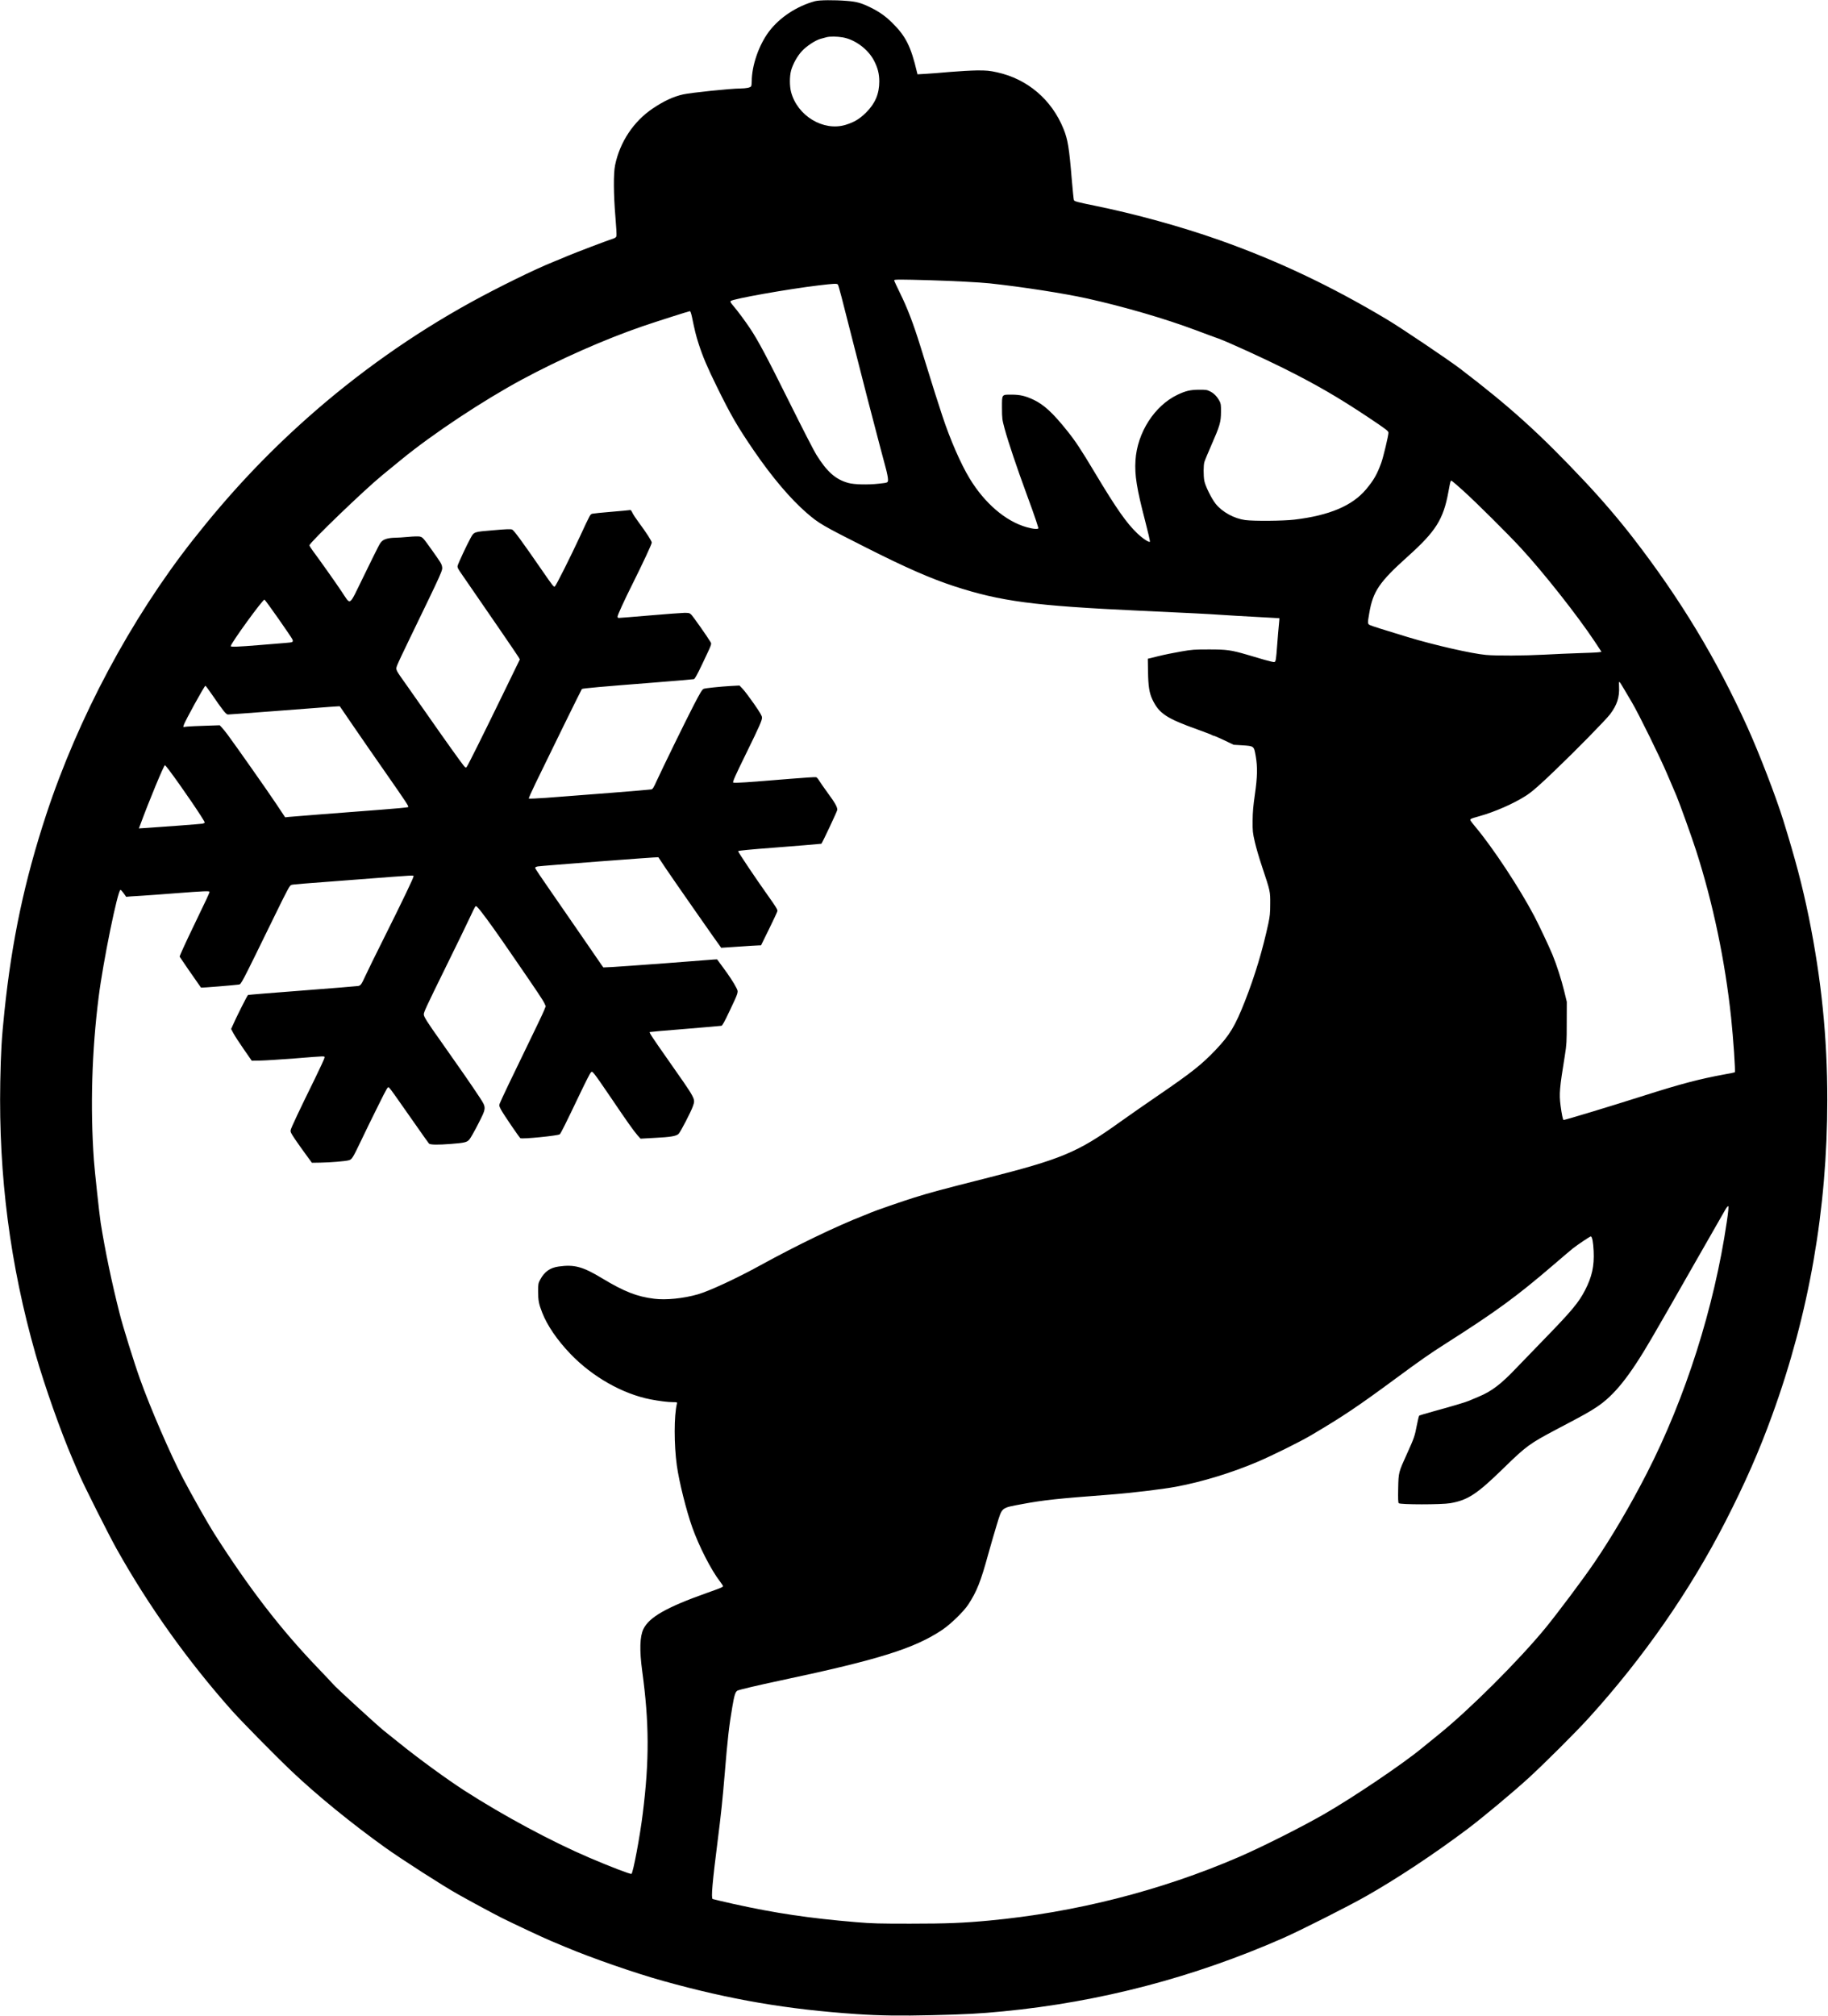 <?xml version="1.0" encoding="UTF-8" standalone="yes"?>
<svg version="1.0" xmlns="http://www.w3.org/2000/svg" width="2002pt" height="2207pt" viewBox="0 0 2670 2943" preserveAspectRatio="xMidYMid meet">
  <g transform="translate(0,2943) scale(0.1,-0.1)" fill="#000000" stroke="none">
    <path d="M11905 29415 c-267 -72 -520 -239 -675 -446 -147 -197 -249 -493
-250 -724 0 -33 -4 -66 -9 -73 -11 -19 -74 -31 -156 -32 -137 0 -727 -61 -840
-87 -138 -31 -277 -95 -438 -203 -281 -188 -483 -490 -553 -830 -25 -118 -23
-429 5 -757 12 -139 19 -264 15 -277 -3 -15 -17 -27 -37 -34 -96 -31 -561
-208 -677 -257 -74 -31 -166 -70 -205 -85 -264 -105 -814 -375 -1210 -593
-846 -466 -1653 -1036 -2385 -1686 -613 -545 -1141 -1108 -1674 -1785 -905
-1151 -1675 -2592 -2141 -4008 -317 -964 -501 -1831 -610 -2872 -42 -405 -52
-581 -61 -1031 -25 -1371 144 -2673 516 -3977 136 -473 364 -1118 542 -1533
36 -82 80 -186 99 -230 64 -149 426 -870 541 -1075 466 -833 1040 -1638 1687
-2365 140 -157 632 -657 866 -879 374 -355 877 -765 1370 -1118 245 -175 843
-559 1063 -682 206 -116 517 -283 642 -346 178 -89 609 -291 713 -334 45 -19
143 -60 217 -91 377 -159 1018 -382 1429 -496 981 -273 1812 -415 2821 -483
336 -23 650 -27 1105 -16 496 12 690 22 1040 56 1412 137 2781 495 4090 1071
255 113 933 455 1197 604 453 256 996 615 1487 983 216 162 659 531 894 745
229 209 703 681 888 886 795 876 1476 1856 1994 2868 285 557 492 1028 680
1548 539 1482 804 3005 805 4604 0 912 -86 1756 -270 2665 -94 458 -193 835
-373 1415 -108 348 -353 982 -523 1358 -454 1002 -981 1873 -1668 2762 -207
268 -457 560 -706 825 -654 695 -1086 1087 -1823 1649 -169 129 -864 597
-1067 718 -818 489 -1597 858 -2450 1160 -555 196 -1225 381 -1820 502 -250
51 -293 62 -304 80 -4 6 -18 145 -32 308 -37 455 -58 581 -120 733 -173 428
-527 729 -970 826 -113 25 -149 28 -289 28 -88 -1 -266 -11 -395 -22 -129 -12
-290 -24 -357 -28 l-122 -7 -7 29 c-89 378 -164 528 -363 724 -95 94 -184 157
-306 218 -141 70 -209 90 -356 101 -182 15 -402 13 -464 -4z m406 -529 c180
-32 370 -174 456 -341 54 -105 75 -189 76 -300 0 -182 -59 -323 -192 -455 -95
-95 -174 -142 -301 -181 -324 -98 -705 132 -796 482 -22 84 -22 225 0 309 26
95 89 210 158 285 67 73 195 158 273 180 28 7 66 18 85 23 51 14 154 13 241
-2z m1289 -3546 c307 -9 715 -30 855 -45 480 -52 1080 -145 1425 -221 539
-120 1136 -294 1584 -462 154 -58 306 -114 336 -124 122 -43 663 -290 945
-431 474 -236 808 -430 1240 -718 263 -176 295 -200 295 -225 0 -42 -75 -357
-105 -439 -61 -168 -109 -252 -219 -384 -202 -243 -538 -385 -1051 -446 -160
-19 -590 -23 -717 -6 -162 22 -334 116 -431 236 -62 78 -153 262 -167 339 -13
78 -13 220 1 271 6 22 51 130 99 240 128 291 143 343 144 490 1 106 -2 125
-22 162 -34 64 -80 112 -136 140 -45 23 -61 25 -160 25 -130 -1 -196 -16 -316
-73 -337 -160 -590 -554 -615 -959 -14 -214 19 -415 142 -887 42 -161 73 -296
69 -300 -14 -14 -101 43 -183 120 -157 149 -307 363 -618 882 -206 344 -287
467 -406 615 -210 263 -341 384 -494 456 -116 55 -196 74 -321 74 -145 0 -139
8 -139 -192 1 -157 2 -168 38 -303 51 -189 181 -575 319 -950 63 -170 127
-349 142 -398 15 -48 29 -94 32 -102 9 -24 -70 -19 -172 10 -306 87 -612 349
-832 712 -131 216 -284 568 -398 913 -68 205 -115 352 -325 1030 -100 321
-187 548 -290 756 -49 100 -89 187 -89 193 0 14 80 14 540 1z m-1362 -62 c11
-14 59 -199 212 -803 126 -499 334 -1304 407 -1575 30 -113 68 -254 84 -315
16 -60 29 -129 29 -152 0 -49 4 -48 -135 -63 -160 -18 -360 -13 -445 11 -185
51 -311 162 -467 413 -32 50 -209 395 -394 767 -335 674 -458 903 -572 1074
-79 118 -181 255 -245 330 -40 47 -49 62 -39 72 32 32 832 174 1282 228 226
27 269 29 283 13z m-2133 -465 c44 -212 60 -278 97 -393 62 -194 130 -353 269
-635 207 -421 300 -581 542 -935 264 -385 535 -705 772 -909 175 -151 224
-180 860 -501 584 -295 942 -452 1283 -564 687 -225 1173 -289 2727 -361 731
-34 979 -46 1180 -60 116 -8 354 -22 530 -31 176 -9 321 -18 322 -18 1 -1 -2
-42 -7 -92 -5 -49 -17 -181 -25 -294 -17 -225 -20 -246 -41 -254 -8 -3 -74 12
-147 33 -72 21 -187 55 -255 75 -231 67 -294 76 -553 76 -215 0 -247 -2 -412
-31 -99 -17 -248 -47 -331 -68 l-151 -37 3 -183 c3 -219 19 -318 65 -414 98
-204 205 -274 664 -438 109 -39 202 -75 207 -80 6 -5 17 -9 24 -9 8 0 77 -30
153 -66 l138 -66 132 -8 c167 -11 164 -10 190 -156 28 -162 25 -304 -12 -561
-24 -168 -32 -256 -33 -383 -1 -153 1 -175 32 -310 18 -80 66 -244 107 -365
120 -360 119 -356 118 -540 0 -134 -5 -180 -27 -285 -86 -397 -196 -762 -340
-1130 -146 -371 -223 -499 -431 -718 -202 -212 -352 -331 -829 -657 -175 -119
-431 -298 -569 -396 -620 -445 -849 -540 -1975 -825 -609 -154 -799 -205
-1026 -276 -165 -51 -588 -198 -641 -222 -16 -8 -59 -25 -95 -39 -409 -160
-969 -430 -1507 -725 -354 -195 -747 -377 -921 -428 -210 -60 -464 -86 -638
-64 -251 31 -436 104 -752 294 -291 176 -412 209 -645 176 -124 -18 -205 -76
-266 -190 -29 -54 -31 -64 -31 -168 0 -137 9 -186 60 -316 74 -189 219 -400
413 -603 322 -334 757 -581 1167 -662 130 -25 256 -41 333 -41 56 0 59 -1 54
-22 -43 -176 -43 -598 -1 -903 33 -235 136 -650 224 -899 99 -279 276 -625
404 -791 25 -32 46 -64 46 -71 0 -14 -28 -26 -240 -101 -585 -208 -838 -352
-922 -525 -53 -109 -59 -309 -18 -613 103 -754 105 -1304 9 -2075 -41 -338
-143 -878 -166 -887 -17 -7 -299 101 -613 235 -551 235 -1263 618 -1825 980
-259 167 -669 466 -948 691 -93 75 -197 158 -231 185 -101 81 -721 649 -741
679 -5 8 -111 120 -234 248 -537 561 -988 1145 -1501 1949 -89 139 -324 554
-456 805 -182 346 -481 1036 -630 1455 -83 230 -252 773 -297 955 -117 460
-212 919 -277 1326 -18 117 -89 769 -99 919 -54 765 -30 1587 70 2375 64 513
279 1565 319 1565 6 0 26 -23 47 -51 l36 -51 66 6 c36 3 116 8 176 11 61 4
281 19 490 36 402 31 485 34 485 20 0 -16 -33 -88 -237 -510 -112 -232 -202
-429 -199 -437 4 -9 224 -329 312 -452 2 -4 508 37 552 45 36 6 21 -24 528
1013 192 393 216 435 241 442 30 8 100 14 1003 82 834 64 780 61 780 42 0 -22
-167 -370 -430 -896 -125 -250 -249 -502 -275 -560 -55 -120 -66 -136 -103
-144 -15 -3 -380 -33 -812 -66 -432 -33 -790 -62 -797 -65 -10 -3 -180 -341
-228 -454 l-19 -43 33 -62 c18 -34 85 -138 150 -231 l118 -170 124 2 c68 1
298 16 510 32 461 37 429 36 429 11 0 -11 -63 -149 -141 -308 -223 -453 -346
-714 -353 -748 -6 -28 2 -44 63 -135 39 -57 110 -158 159 -224 l88 -120 124 2
c151 3 361 20 413 34 48 13 57 28 187 299 56 118 165 342 243 497 135 272 141
282 159 266 22 -20 77 -97 362 -505 114 -164 214 -304 222 -313 19 -18 129
-20 320 -5 201 16 234 24 269 64 17 19 75 121 129 227 122 239 122 236 21 390
-97 149 -326 479 -560 809 -203 285 -255 367 -255 401 0 34 32 103 320 689
159 322 318 650 355 730 36 80 72 151 79 158 11 11 25 -2 83 -75 94 -120 231
-311 479 -673 339 -492 426 -622 446 -667 l19 -43 -27 -67 c-15 -38 -124 -266
-242 -508 -221 -453 -379 -785 -402 -843 -12 -30 -10 -38 17 -90 31 -60 267
-407 284 -418 26 -16 550 36 575 57 15 12 81 144 301 604 73 154 142 288 152
298 18 18 19 17 54 -24 20 -23 125 -173 233 -333 240 -355 340 -496 396 -560
l44 -49 215 12 c223 11 305 25 340 57 27 25 182 324 209 403 38 116 56 82
-378 701 -219 312 -260 375 -252 384 3 2 235 23 515 45 281 23 519 44 531 46
16 3 44 55 121 217 133 281 131 274 98 338 -38 75 -107 180 -200 305 l-81 110
-45 -2 c-24 -2 -339 -26 -699 -54 -360 -27 -714 -52 -786 -56 l-131 -6 -25 34
c-13 19 -139 201 -278 404 -140 204 -353 512 -473 685 -121 173 -220 321 -221
329 -1 10 14 18 39 23 49 9 1756 140 1761 134 1 0 52 -77 114 -171 83 -125
796 -1146 804 -1151 1 0 116 7 256 17 140 10 271 18 291 18 l35 1 117 238 c64
130 119 248 122 262 4 20 -22 63 -141 230 -174 244 -439 639 -433 645 8 8 182
25 514 50 342 26 699 56 702 58 15 15 233 478 233 496 -1 43 -32 99 -140 246
-56 77 -113 159 -127 182 -13 23 -33 45 -43 48 -10 3 -179 -8 -377 -24 -625
-52 -823 -65 -833 -55 -11 11 25 93 205 459 176 360 215 448 215 489 0 26 -25
69 -117 202 -65 93 -139 191 -165 218 l-47 49 -133 -7 c-140 -8 -365 -31 -389
-41 -23 -10 -48 -50 -141 -229 -105 -200 -459 -925 -543 -1108 -49 -109 -61
-128 -84 -132 -26 -6 -1069 -89 -1538 -123 -133 -9 -245 -14 -249 -10 -4 3 41
104 99 224 230 475 669 1368 676 1375 9 10 296 35 1036 93 319 25 589 48 600
51 14 4 48 64 120 216 149 314 142 294 120 331 -40 69 -255 374 -280 397 -24
22 -34 25 -103 24 -43 -1 -269 -18 -504 -38 -235 -20 -436 -36 -448 -36 -13 0
-20 7 -20 19 0 22 103 247 224 488 150 301 276 571 276 593 0 22 -80 146 -194
300 -39 52 -80 114 -90 138 -14 30 -24 41 -35 37 -9 -2 -128 -14 -266 -25
-137 -11 -263 -24 -280 -28 -35 -10 -27 6 -186 -337 -136 -293 -345 -710 -365
-726 -14 -11 -32 11 -180 226 -296 429 -417 594 -443 605 -22 9 -83 7 -277
-10 -282 -23 -280 -22 -329 -111 -49 -86 -185 -378 -191 -408 -5 -23 6 -45 58
-119 376 -544 809 -1175 828 -1208 l23 -40 -258 -530 c-294 -604 -497 -1011
-517 -1037 -13 -18 -16 -17 -44 15 -32 37 -276 378 -534 748 -90 129 -223 318
-295 420 -174 245 -168 231 -143 300 11 30 90 199 176 375 504 1041 489 1008
478 1069 -7 37 -23 62 -154 246 -124 174 -131 181 -177 189 -22 3 -96 1 -165
-6 -69 -6 -153 -12 -187 -12 -91 -1 -161 -19 -193 -50 -32 -29 -32 -30 -279
-535 -212 -431 -172 -406 -314 -196 -99 148 -326 467 -412 582 -30 40 -55 80
-55 88 0 38 792 801 1065 1025 72 59 198 162 281 230 460 376 1188 858 1759
1166 564 303 1208 587 1760 777 202 69 672 219 692 221 7 1 18 -31 28 -76z
m11265 -2544 c190 -171 659 -637 845 -839 329 -356 824 -983 1078 -1365 l99
-150 -43 -6 c-24 -4 -152 -9 -284 -13 -132 -4 -359 -14 -505 -22 -308 -16
-697 -18 -856 -4 -209 19 -750 142 -1144 261 -356 108 -526 162 -552 175 -34
18 -34 26 -8 176 54 317 146 452 565 828 407 365 517 540 590 938 35 186 31
177 63 153 15 -10 83 -70 152 -132z m-17307 -1865 c104 -148 196 -284 205
-302 21 -44 13 -49 -97 -57 -47 -4 -218 -17 -379 -31 -304 -25 -422 -30 -422
-16 0 39 470 687 493 679 7 -2 96 -125 200 -273z m19662 -1039 c29 -49 81
-137 115 -195 98 -167 409 -799 510 -1037 51 -120 112 -263 136 -318 45 -106
228 -615 287 -800 248 -771 424 -1613 512 -2442 32 -304 65 -786 54 -797 -2
-2 -69 -16 -149 -30 -370 -68 -640 -139 -1180 -311 -487 -155 -1147 -355
-1172 -355 -10 0 -27 81 -44 210 -22 173 -16 248 63 735 25 158 27 192 27 475
l1 305 -39 160 c-39 161 -110 382 -171 530 -52 125 -200 438 -267 565 -216
410 -607 1001 -856 1297 -34 40 -66 82 -72 93 -13 24 -6 28 130 66 225 63 496
182 675 296 86 54 204 157 422 367 319 305 748 743 811 826 101 135 138 247
130 405 -4 93 -6 95 77 -45z m-20630 -72 c164 -239 207 -293 235 -293 15 0
316 22 670 49 871 67 961 74 964 70 2 -2 92 -134 201 -294 109 -159 317 -460
462 -667 313 -449 346 -499 335 -510 -5 -5 -184 -22 -398 -38 -581 -44 -1282
-99 -1344 -105 l-55 -6 -135 203 c-125 187 -584 840 -705 1003 -29 39 -66 85
-84 104 l-32 34 -207 -7 c-114 -3 -234 -9 -266 -12 l-59 -7 7 29 c13 49 302
574 316 574 4 0 47 -57 95 -127z m-629 -1100 c177 -234 524 -743 524 -769 0
-6 -15 -14 -32 -18 -32 -5 -593 -48 -816 -62 l-113 -7 22 59 c122 332 342 864
358 864 3 0 29 -30 57 -67z m22755 -6605 c-183 -1245 -603 -2566 -1167 -3666
-236 -461 -516 -938 -770 -1309 -159 -234 -531 -730 -709 -948 -391 -476
-1111 -1194 -1560 -1556 -77 -62 -187 -152 -245 -199 -280 -232 -1013 -726
-1432 -966 -329 -189 -918 -485 -1248 -627 -1139 -491 -2392 -809 -3645 -926
-375 -35 -618 -45 -1150 -45 -454 0 -554 2 -790 22 -682 57 -1182 131 -1795
267 -161 36 -296 68 -301 71 -24 14 -4 244 75 864 46 359 70 587 101 960 42
514 65 712 112 985 28 165 43 214 73 233 22 13 280 74 645 152 1424 302 1939
464 2345 734 125 84 314 267 383 372 124 190 181 332 291 734 36 129 92 323
125 430 82 263 56 243 381 304 301 56 502 78 1270 136 314 24 772 79 970 116
380 71 811 203 1192 365 215 92 618 291 783 389 462 273 677 417 1230 825 376
277 504 366 740 516 723 460 1025 680 1561 1140 137 118 267 228 289 245 76
59 248 174 260 174 20 0 36 -84 42 -215 10 -218 -24 -373 -125 -569 -92 -180
-197 -305 -594 -713 -149 -153 -332 -342 -407 -421 -227 -239 -362 -342 -551
-421 -58 -24 -123 -51 -145 -61 -45 -20 -232 -76 -524 -156 -106 -29 -198 -57
-202 -61 -5 -5 -21 -69 -35 -142 -29 -156 -42 -191 -142 -411 -126 -278 -125
-273 -130 -508 -3 -149 -1 -207 8 -217 18 -22 630 -22 753 0 257 45 389 131
781 514 329 321 379 357 771 564 396 208 473 251 585 325 260 172 480 448 806
1008 208 359 215 371 636 1109 223 391 421 736 439 767 22 38 37 54 43 48 6
-6 -1 -87 -23 -232z"/>
  </g>
</svg>